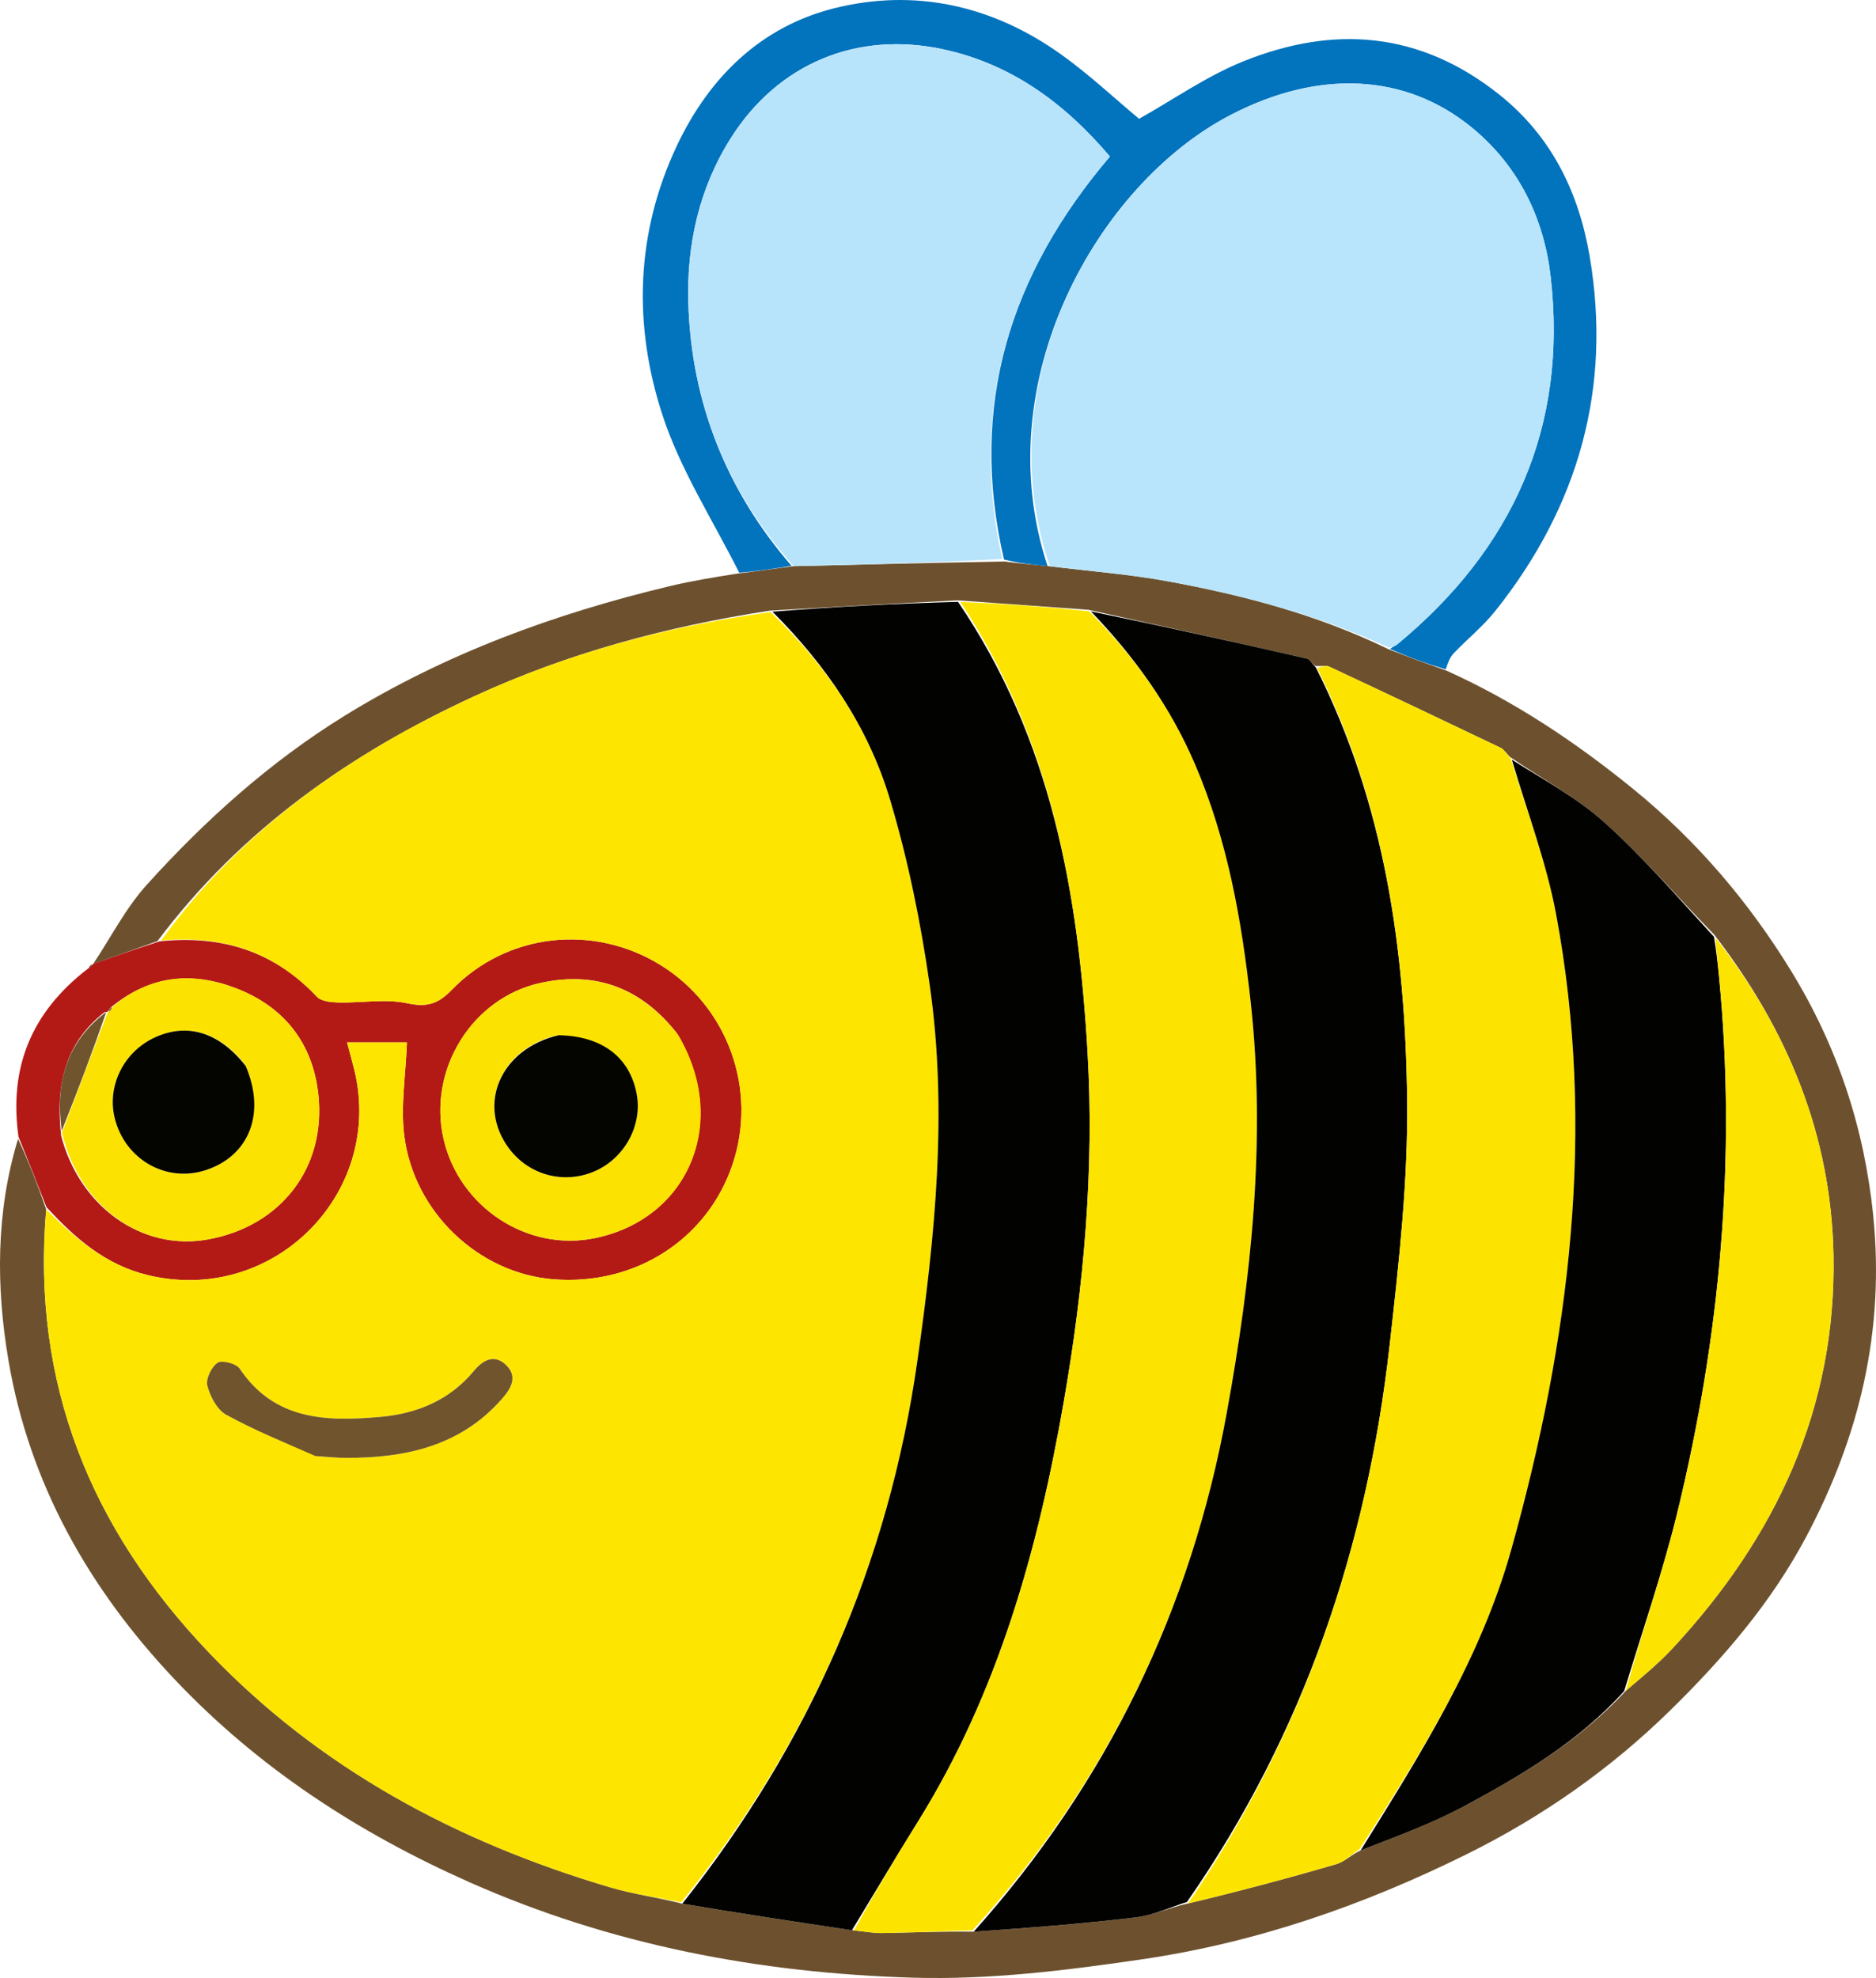<?xml version="1.0" encoding="utf-8"?>
<!-- Generator: Adobe Illustrator 15.1.0, SVG Export Plug-In . SVG Version: 6.00 Build 0)  -->
<!DOCTYPE svg PUBLIC "-//W3C//DTD SVG 1.1//EN" "http://www.w3.org/Graphics/SVG/1.1/DTD/svg11.dtd">
<svg version="1.1" id="Layer_1" xmlns="http://www.w3.org/2000/svg" xmlns:xlink="http://www.w3.org/1999/xlink" x="0px" y="0px"
	 width="485.767px" height="511.993px" viewBox="63.865 66.41 485.767 511.993"
	 enable-background="new 63.865 66.41 485.767 511.993" xml:space="preserve">
<path fill="#6D512E" d="M438.385,239.992c17.603,7.918,33.489,18.53,48.417,30.678c16.383,13.33,29.89,29.175,40.887,47.129
	c11.905,19.433,18.9,40.425,21.22,63.27c3.022,29.763-3.542,57.18-17.412,83.242c-9.014,16.938-21.284,31.207-34.931,44.612
	c-15.672,15.396-33.414,27.792-52.893,37.436c-26.588,13.16-54.332,22.846-84.029,27.204c-19.765,2.899-39.482,5.343-59.354,4.762
	c-39.721-1.165-78.242-8.462-114.84-24.698c-28.782-12.769-54.675-29.579-76.389-52.542c-22.153-23.428-37.588-50.637-43-82.511
	c-3.219-18.954-3.302-38.331,2.48-57.375c2.704,5.792,5.021,11.722,7.283,18.254c-3.855,45.159,11.609,82.681,41.991,114.559
	c28.77,30.186,64.267,49.127,103.871,60.879c6.041,1.793,12.36,2.651,18.855,4.281c14.845,2.519,29.385,4.694,44.486,6.931
	c2.817,0.275,5.077,0.709,7.328,0.67c7.762-0.14,15.522-0.442,23.654-0.355c14.259-0.973,28.173-2.043,42.018-3.702
	c4.492-0.537,8.801-2.614,13.496-3.603c13.003-3.104,25.731-6.49,38.372-10.176c2.191-0.641,4.015-2.545,6.299-3.558
	c9.231-3.606,18.48-6.948,27.044-11.564c14.98-8.077,29.64-16.798,41.621-29.753c4.321-3.68,8.477-7.08,12.095-10.978
	c26.685-28.722,42.465-62.104,41.668-101.922c-0.618-30.879-11.829-58.169-30.852-82.776c-9.71-9.941-18.542-20.228-28.56-29.188
	c-7.206-6.446-15.996-11.123-24.363-16.851c-0.993-0.979-1.571-1.968-2.428-2.377c-14.759-7.061-29.539-14.074-44.361-20.998
	c-0.898-0.419-2.185-0.007-3.648-0.199c-0.931-0.785-1.42-1.718-2.089-1.869c-18.71-4.255-37.439-8.431-56.639-12.656
	c-11.4-0.828-22.326-1.619-33.848-2.439c-16.437,0.833-32.275,1.699-48.589,2.663c-26.826,4.108-52.366,11-76.61,22.179
	c-32.033,14.768-60.306,34.492-81.998,63.365c-5.801,2.105-11.222,4.009-16.642,5.912c4.59-6.892,8.421-14.471,13.916-20.542
	c15.15-16.736,31.873-31.783,51.218-43.717c26.143-16.126,54.565-26.467,84.281-33.564c5.52-1.319,11.135-2.236,17.441-3.228
	c5.146-0.59,9.559-1.293,14.52-1.916c18.373-0.403,36.197-0.886,54.487-1.211c4.065,0.5,7.663,0.843,11.864,1.244
	c10.573,1.295,20.631,2.064,30.496,3.875c19.553,3.589,38.731,8.631,57.113,17.555C428.552,236.512,433.469,238.251,438.385,239.992
	z"/>
<path fill="#0273BD" d="M438.21,239.674c-4.741-1.422-9.657-3.162-14.401-5.284c0.73-0.639,1.373-0.792,1.83-1.168
	c29.992-24.736,44.203-56.28,39.745-95.19c-1.725-15.063-8.189-28.508-20.214-38.447c-17.418-14.398-40.141-15.221-62.926-3.274
	c-34.215,17.94-62.988,68.824-47.127,116.625c-3.598-0.345-7.195-0.688-11.276-1.688c-9.278-39.95,1.601-73.99,27.424-104.321
	c-11.626-13.689-25.369-23.933-43.257-27.773c-22.281-4.783-42.664,3.723-54.841,22.899c-8.312,13.087-11.527,27.731-11.064,42.883
	c0.784,25.676,9.84,48.429,26.717,67.942c-4.413,0.703-8.825,1.406-13.538,1.776c-6.971-13.833-15.32-26.789-19.931-40.959
	c-7.537-23.165-6.879-46.879,3.71-69.415c8.353-17.776,21.776-30.999,40.914-35.755c20.871-5.188,40.891-0.678,58.549,11.901
	c7.271,5.178,13.826,11.357,20.29,16.735c8.927-5.002,17.479-11.026,26.92-14.842c23.46-9.48,45.826-7.784,66.354,8.58
	c13.651,10.882,20.611,25.463,23.403,41.89c5.794,34.097-2.924,64.752-24.416,91.736c-3.193,4.009-7.288,7.293-10.834,11.036
	C439.262,236.594,438.757,238.077,438.21,239.674z"/>
<path fill="#B31A16" d="M87.999,315.912c5.415-1.89,10.836-3.793,17.231-5.847c16.538-1.692,29.824,2.823,40.688,14.343
	c1.143,1.211,3.71,1.445,5.631,1.491c5.935,0.139,12.084-1.012,17.751,0.202c5.143,1.102,7.993,0.197,11.588-3.512
	c14.245-14.689,36.602-17.112,53.975-6.408c17.484,10.774,25.252,32.333,18.647,51.749c-6.596,19.387-25.252,31.306-46.369,29.621
	c-19.347-1.543-36.24-17.414-38.635-37.441c-0.901-7.524,0.399-15.312,0.731-23.874c-4.404,0-9.746,0-15.503,0
	c0.558,2.099,1.007,3.859,1.493,5.611c9.069,32.609-20.18,62.599-53.121,54.618c-11.014-2.669-18.9-9.645-26.231-17.618
	c-2.316-5.929-4.631-11.858-7.215-18.144c-2.524-17.943,3.29-32.237,17.898-43.506c0.939-0.63,1.196-0.977,1.453-1.325
	C88.013,315.873,88.003,315.899,87.999,315.912 M91.742,328.273c0,0,0.064,0.053-0.796,0.125
	c-10.266,8.005-12.724,18.866-11.25,31.987c4.783,18.445,20.968,29.893,37.968,26.852c18.979-3.396,30.789-18.668,28.604-37.762
	c-1.513-13.22-8.95-22.526-21.314-27.268c-11.285-4.329-22.195-3.443-32.453,5.026C92.241,327.607,91.98,327.98,91.742,328.273
	 M239.164,333.896c-9.123-11.641-20.911-16.24-35.423-13.035c-17.664,3.9-29.077,22.397-25.043,40.263
	c4.004,17.73,21.678,29.362,39.171,25.779C242.312,381.897,252.817,356.753,239.164,333.896z"/>
<path fill="#6D512E" d="M87.697,315.966c0.059,0.254-0.198,0.603-0.779,1.037C86.855,316.746,87.117,316.402,87.697,315.966z"/>
<path fill="#FEE500" d="M75.822,379.451c7.384,7.368,15.271,14.344,26.285,17.014c32.941,7.98,62.192-22.009,53.122-54.618
	c-0.486-1.752-0.936-3.514-1.494-5.611c5.758,0,11.099,0,15.503,0c-0.331,8.563-1.631,16.351-0.731,23.874
	c2.396,20.028,19.288,35.898,38.635,37.441c21.116,1.685,39.772-10.233,46.369-29.62c6.605-19.416-1.164-40.976-18.647-51.75
	c-17.373-10.704-39.73-8.282-53.974,6.408c-3.597,3.709-6.446,4.615-11.589,3.512c-5.667-1.214-11.817-0.063-17.751-0.202
	c-1.92-0.046-4.487-0.28-5.631-1.491c-10.864-11.52-24.151-16.035-40.308-14.545c20.717-28.723,48.99-48.448,81.023-63.216
	c24.245-11.177,49.784-18.069,76.773-21.805c14.543,13.935,25.331,29.861,30.894,48.44c4.693,15.671,7.981,31.902,10.305,48.113
	c4.665,32.538,1.415,64.901-3.202,97.313c-7.478,52.498-27.97,99.006-61.167,140.123c-6.191-1.291-12.509-2.149-18.551-3.941
	c-39.604-11.753-75.101-30.694-103.871-60.88C87.432,462.133,71.967,424.611,75.822,379.451 M146.117,443.371
	c2.469,0.143,4.938,0.402,7.407,0.407c15.334,0.027,29.533-3.034,40.251-15.209c2.29-2.601,4.261-5.674,1.232-8.717
	c-3.041-3.054-6.045-1.461-8.417,1.407c-6.309,7.629-14.828,11.097-24.279,11.921c-13.812,1.207-27.349,0.979-36.377-12.495
	c-0.883-1.319-4.607-2.285-5.731-1.524c-1.59,1.078-3.094,4.205-2.641,5.937c0.728,2.788,2.503,6.198,4.855,7.496
	C129.69,436.609,137.446,439.751,146.117,443.371z"/>
<path fill="#B8E5FB" d="M335.721,212.991c-16.465-47.857,12.308-98.741,46.523-116.681c22.784-11.946,45.507-11.124,62.925,3.274
	c12.024,9.94,18.489,23.385,20.215,38.447c4.457,38.91-9.753,70.455-39.746,95.191c-0.457,0.377-1.1,0.529-2.135,0.817
	c-18.555-8.543-37.733-13.585-57.286-17.174C356.352,215.055,346.294,214.287,335.721,212.991z"/>
<path fill="#020200" d="M240.539,559.171c32.893-41.456,53.384-87.964,60.863-140.462c4.617-32.412,7.866-64.775,3.202-97.313
	c-2.323-16.211-5.611-32.442-10.305-48.113c-5.563-18.579-16.35-34.505-30.419-48.539c15.676-1.239,31.515-2.104,48.058-2.545
	c24.187,35.599,31.16,75.512,33.539,116.589c1.759,30.358-0.946,60.515-6.158,90.444c-6.677,38.355-17.014,75.438-37.867,108.875
	c-5.768,9.247-11.332,18.62-16.989,27.936C269.925,563.865,255.385,561.688,240.539,559.171z"/>
<path fill="#FDE400" d="M285.025,566.101c5.096-9.373,10.66-18.746,16.428-27.993c20.854-33.437,31.189-70.52,37.867-108.875
	c5.211-29.93,7.917-60.086,6.158-90.444c-2.379-41.077-9.354-80.99-32.942-116.558c10.818,0.397,21.744,1.188,33.347,2.408
	c11.85,11.897,21.016,24.697,27.376,39.495c8.474,19.717,12.131,40.51,14.457,61.651c3.947,35.851,0.212,71.253-6.221,106.48
	c-9.279,50.825-30.968,95.583-65.858,133.823c-7.761,0.241-15.521,0.544-23.283,0.683
	C290.103,566.81,287.842,566.376,285.025,566.101z"/>
<path fill="#020200" d="M316.008,566.414c34.52-38.567,56.208-83.325,65.487-134.15c6.433-35.228,10.168-70.63,6.221-106.479
	c-2.326-21.141-5.983-41.935-14.457-61.651c-6.36-14.798-15.526-27.598-26.902-39.458c18.522,3.796,37.252,7.972,55.963,12.227
	c0.668,0.151,1.157,1.084,2.279,2.299c17.924,35.578,23.123,73.249,23.629,111.51c0.281,21.305-2.147,42.73-4.539,63.966
	c-5.878,52.165-22.273,100.664-52.471,144.049c-4.393,1.373-8.701,3.451-13.193,3.987
	C344.181,564.371,330.266,565.442,316.008,566.414z"/>
<path fill="#FDE400" d="M371.521,559.109c29.895-43.77,46.29-92.268,52.168-144.433c2.392-21.235,4.82-42.662,4.539-63.967
	c-0.505-38.26-5.705-75.932-23.272-111.293c0.916-0.454,2.202-0.866,3.101-0.447c14.822,6.924,29.603,13.937,44.36,20.998
	c0.856,0.409,1.436,1.397,2.634,2.819c4.313,13.9,9.25,26.889,11.761,40.333c10.391,55.649,3.502,110.221-11.56,164.196
	c-7.975,28.577-23.591,53.174-39.353,77.752c-1.992,1.32-3.815,3.226-6.007,3.865C397.251,552.619,384.523,556.005,371.521,559.109z
	"/>
<path fill="#B8E4FB" d="M269.37,212.958c-17.426-19.594-26.482-42.347-27.267-68.022c-0.463-15.152,2.752-29.796,11.064-42.883
	c12.177-19.176,32.561-27.683,54.841-22.899c17.887,3.84,31.631,14.084,43.257,27.773c-25.823,30.331-36.702,64.371-27.893,104.166
	C305.566,212.073,287.742,212.555,269.37,212.958z"/>
<path fill="#020200" d="M416.191,545.377c15.47-24.887,31.086-49.483,39.061-78.062c15.062-53.977,21.949-108.547,11.559-164.197
	c-2.509-13.442-7.447-26.431-11.475-40.07c7.876,5.023,16.666,9.701,23.871,16.147c10.018,8.96,18.849,19.247,28.479,29.714
	c0.638,4.009,1.01,7.266,1.325,10.528c4.516,46.68,0.282,92.729-10.737,138.155c-3.809,15.698-9.178,31.02-13.835,46.515
	c-11.564,12.904-26.224,21.626-41.206,29.702C434.673,538.429,425.424,541.771,416.191,545.377z"/>
<path fill="#FCE300" d="M484.856,504.059c4.241-15.445,9.611-30.766,13.419-46.466c11.02-45.425,15.253-91.475,10.736-138.154
	c-0.314-3.263-0.687-6.52-0.952-10.306c18.731,23.857,29.942,51.147,30.56,82.027c0.797,39.817-14.982,73.2-41.667,101.921
	C493.332,496.979,489.178,500.38,484.856,504.059z"/>
<path fill="#FCE200" d="M239.442,334.252c13.375,22.502,2.87,47.646-21.572,52.652c-17.494,3.582-35.168-8.049-39.171-25.779
	c-4.035-17.865,7.378-36.363,25.042-40.263C218.253,317.656,230.041,322.255,239.442,334.252 M207.972,334.416
	c-14.606,3.51-20.704,17.992-12.315,29.252c5.159,6.921,14.194,9.349,22.118,5.943c7.857-3.379,12.522-11.987,10.928-20.162
	C226.866,340.031,219.754,334.57,207.972,334.416z"/>
<path fill="#FCE200" d="M93.124,326.916c9.635-8.149,20.545-9.037,31.83-4.708c12.364,4.742,19.801,14.048,21.314,27.268
	c2.185,19.095-9.625,34.366-28.604,37.762c-17,3.041-33.185-8.405-37.754-27.646c4.107-10.95,8.002-21.108,11.896-31.266
	c0,0-0.064-0.052,0.3-0.06C92.689,327.812,92.906,327.364,93.124,326.916 M127.253,341.905c-6.774-8.526-15.239-10.917-23.785-6.719
	c-7.706,3.786-11.89,12.454-9.924,20.557c2.626,10.823,13.417,16.962,23.736,13.507
	C128.433,365.515,132.738,354.563,127.253,341.905z"/>
<path fill="#70542D" d="M91.376,328.361c-3.464,10.122-7.359,20.279-11.532,30.795C78.221,347.264,80.679,336.402,91.376,328.361z"
	/>
<path fill="#70542D" d="M92.813,327.074c0.094,0.288-0.124,0.736-0.717,1.231C91.98,327.98,92.241,327.607,92.813,327.074z"/>
<path fill="#70542D" d="M145.565,443.303c-8.12-3.553-15.875-6.694-23.148-10.71c-2.353-1.299-4.129-4.709-4.856-7.495
	c-0.452-1.732,1.051-4.858,2.641-5.938c1.124-0.76,4.847,0.205,5.731,1.525c9.029,13.475,22.565,13.701,36.377,12.494
	c9.45-0.824,17.97-4.291,24.279-11.921c2.373-2.868,5.377-4.461,8.417-1.407c3.029,3.044,1.059,6.116-1.232,8.717
	c-10.718,12.175-24.917,15.236-40.251,15.209C151.055,443.773,148.586,443.514,145.565,443.303z"/>
<path fill="#050500" d="M208.497,334.376c11.258,0.194,18.37,5.655,20.208,15.073c1.595,8.175-3.071,16.783-10.928,20.162
	c-7.924,3.405-16.96,0.977-22.118-5.943C187.269,352.408,193.366,337.926,208.497,334.376z"/>
<path fill="#050500" d="M127.476,342.326c5.262,12.235,0.958,23.188-10.195,26.923c-10.319,3.456-21.109-2.684-23.736-13.506
	c-1.966-8.104,2.218-16.771,9.924-20.558C112.014,330.988,120.479,333.379,127.476,342.326z"/>
</svg>
